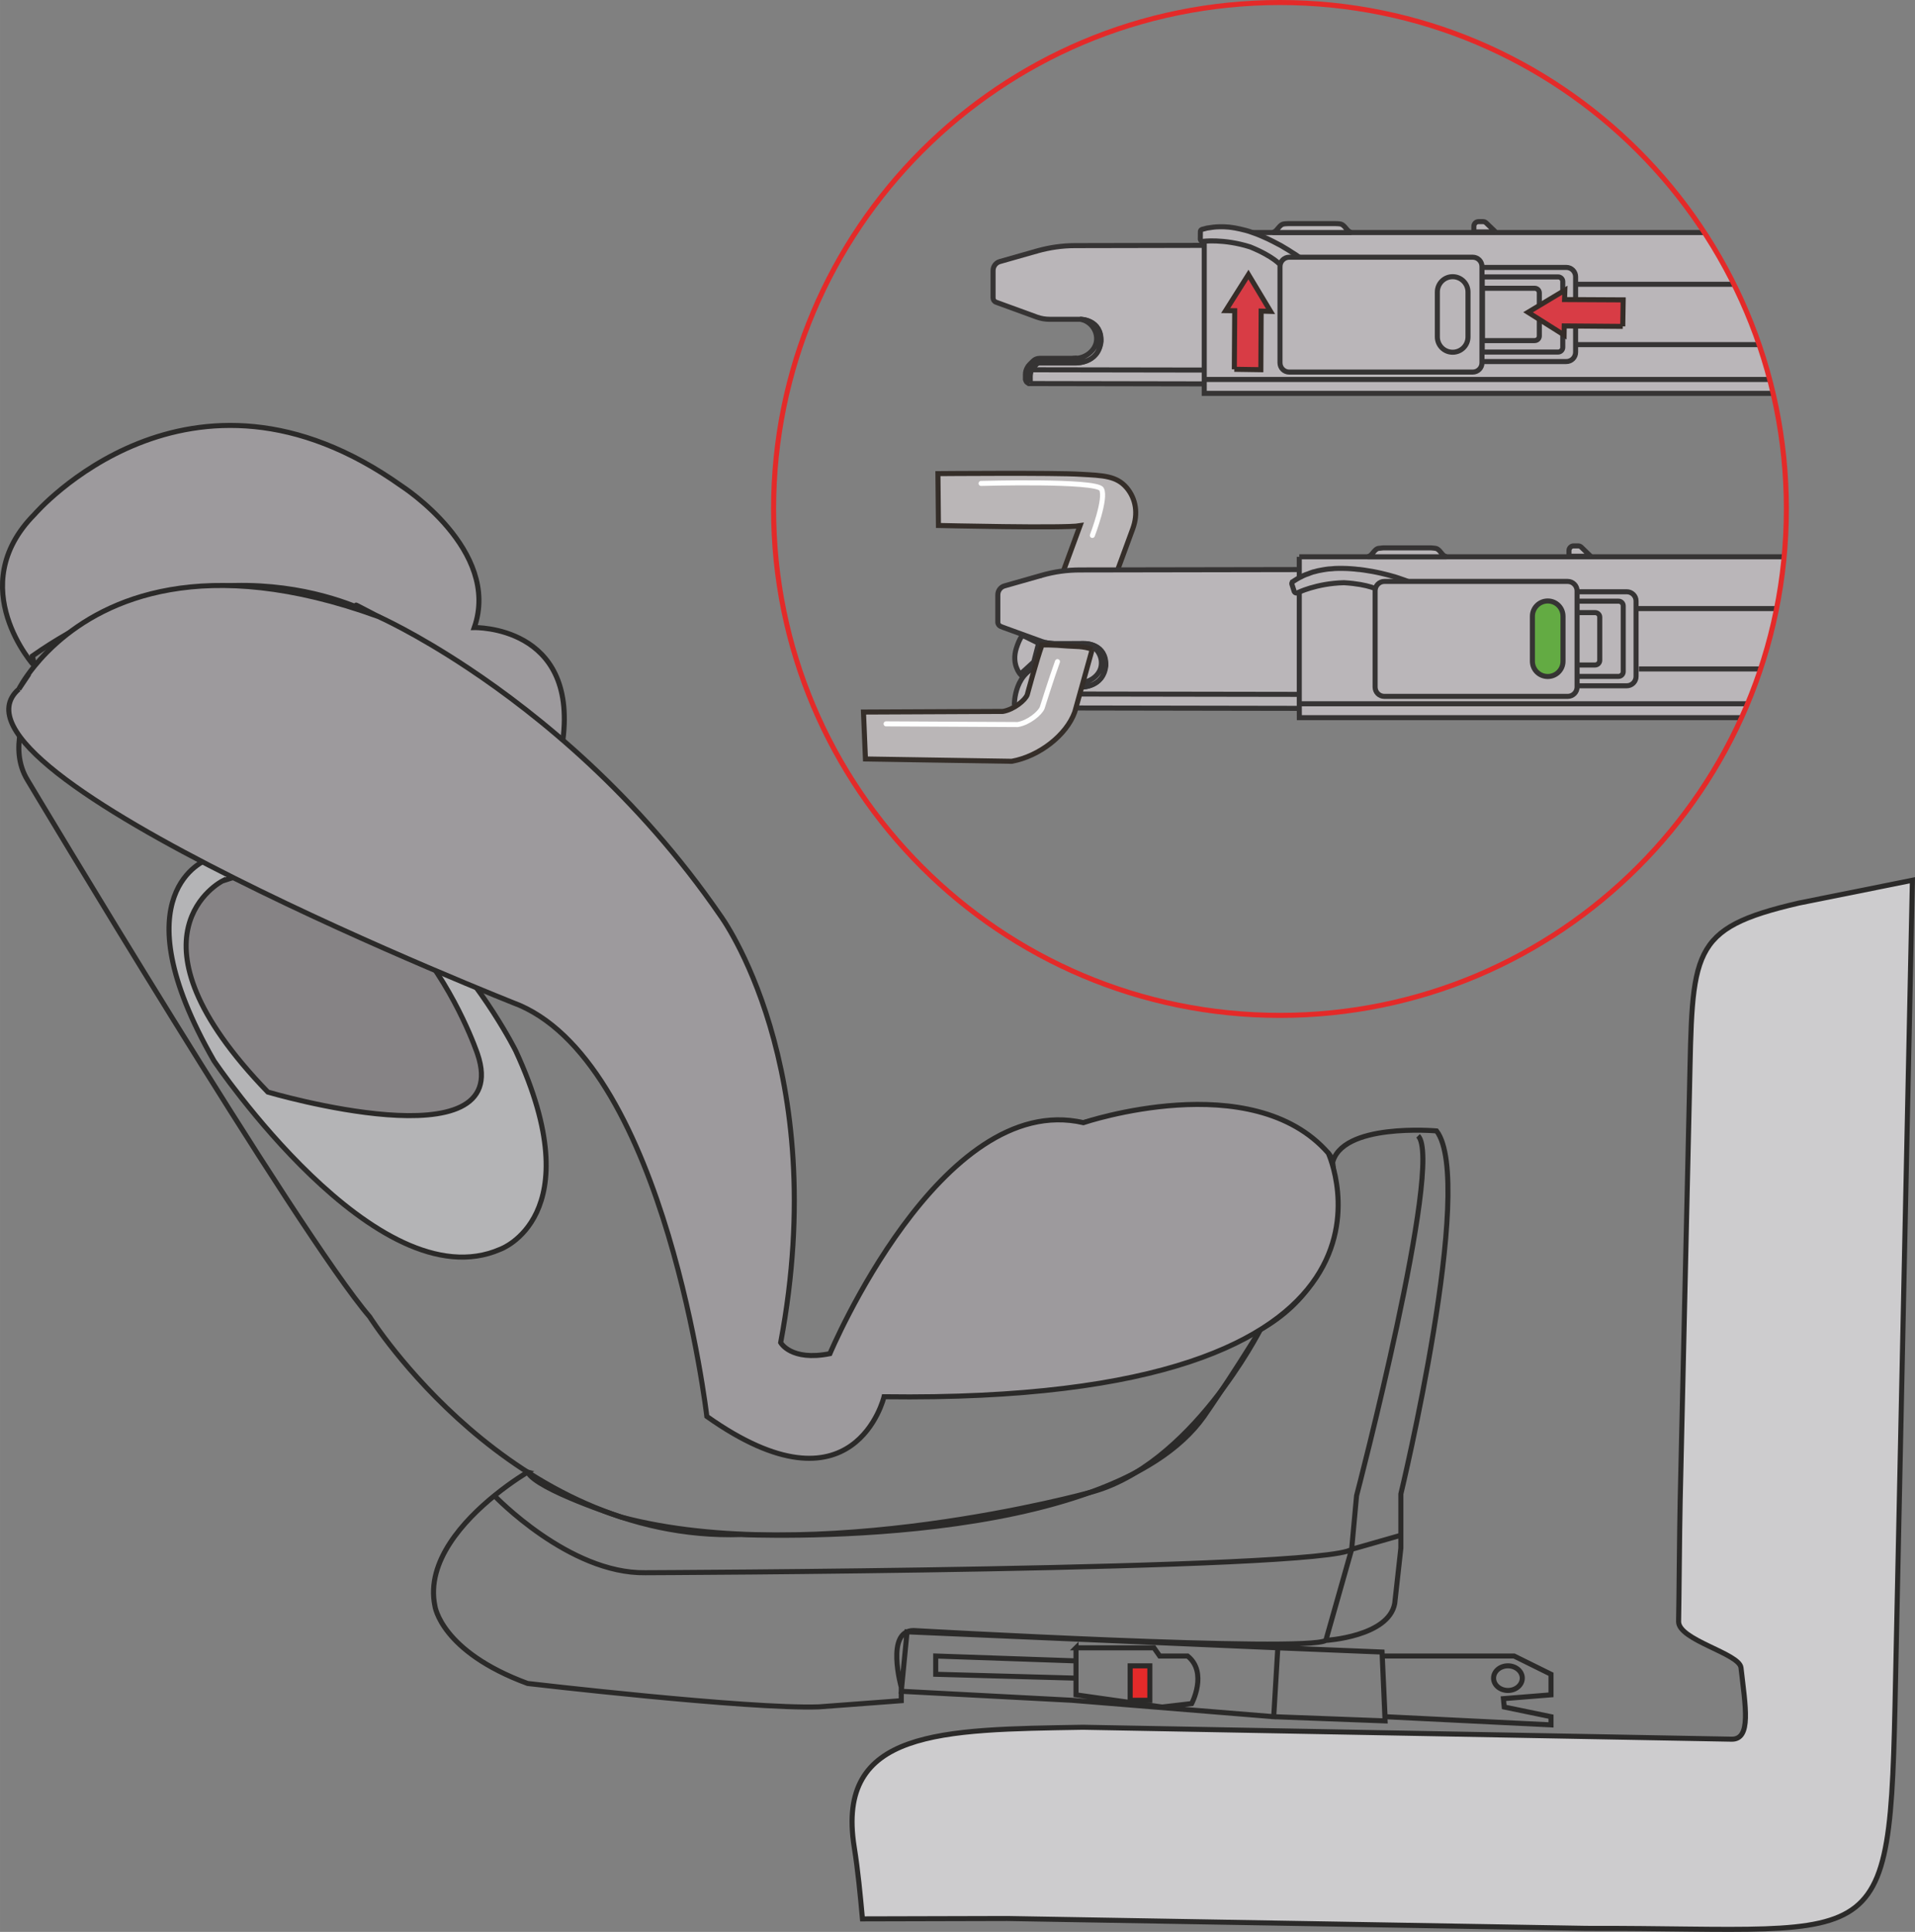 <?xml version="1.0" encoding="UTF-8"?>
<!DOCTYPE svg PUBLIC "-//W3C//DTD SVG 1.1//EN" "http://www.w3.org/Graphics/SVG/1.1/DTD/svg11.dtd">
<!-- Creator: CorelDRAW 2018 (64-Bit) -->
<svg xmlns="http://www.w3.org/2000/svg" xml:space="preserve" width="28.915mm" height="29.168mm" version="1.1" style="shape-rendering:geometricPrecision; text-rendering:geometricPrecision; image-rendering:optimizeQuality; fill-rule:evenodd; clip-rule:evenodd"
viewBox="0 0 3174.18 3201.98"
 xmlns:xlink="http://www.w3.org/1999/xlink">
 <rect x="0" y="0" width="3174.18" height="3201.98" fill="#808080" stroke="none"/>
 <defs>
  <style type="text/css">
   <![CDATA[
    .str0 {stroke:#2B2A29;stroke-width:8.37;stroke-miterlimit:10}
    .str1 {stroke:#2B2A29;stroke-width:8.37;stroke-miterlimit:22.926}
    .str6 {stroke:#E42A29;stroke-width:8.37;stroke-miterlimit:10}
    .str2 {stroke:#352E29;stroke-width:8.37;stroke-miterlimit:10}
    .str5 {stroke:#352D28;stroke-width:8.37;stroke-miterlimit:22.926}
    .str3 {stroke:#363434;stroke-width:8.37;stroke-miterlimit:2}
    .str4 {stroke:#FEFEFE;stroke-width:8.37;stroke-linecap:round;stroke-linejoin:round;stroke-miterlimit:4}
    .fil0 {fill:none;fill-rule:nonzero}
    .fil2 {fill:#E42A2A;fill-rule:nonzero}
    .fil8 {fill:#D83C45;fill-rule:nonzero}
    .fil3 {fill:#CDCCCE;fill-rule:nonzero}
    .fil5 {fill:#BAB6B9;fill-rule:nonzero}
    .fil4 {fill:#BAB6B7;fill-rule:nonzero}
    .fil9 {fill:#B4B4B6;fill-rule:nonzero}
    .fil1 {fill:#9D9A9D;fill-rule:nonzero}
    .fil6 {fill:#878488;fill-rule:nonzero}
    .fil10 {fill:#868385;fill-rule:nonzero}
    .fil7 {fill:#63AB43;fill-rule:nonzero}
   ]]>
  </style>
 </defs>
 <g id="Слой_x0020_1">
  <path class="fil0 str0" d="M45.72 1176.84c0,0 -32.65,63.24 0,116.3 0,0 450.75,754.68 567,889.29 0,0 234.57,373.26 616,360.98 0,0 607.82,28.58 766.91,-195.77 0,0 263.12,-377.36 206.03,-436.5 0,0 -130.55,-119.16 -405.89,-50.42 0,0 -220.28,-31.18 -308,297.23 0,0 -73.42,183.57 -210.09,81.6 0,0 -53.02,-46.94 -8.13,-236.63 0,0 57.08,-340.64 -116.25,-503.84 0,0 -444.56,-429.45 -446.72,-430.34 -344.71,-140.74 -483.4,-73.43 -577.23,-16.3 0,0 -89.73,61.19 -83.61,124.39z"/>
  <path class="fil1" d="M53.86 1087.1l3.25 16.96c0,0 -119.16,-131.17 0,-251.5 0,0 255.79,-297.81 608.67,-46.93 0,0 165.22,106.07 120.33,234.56 0,0 171.33,-4.18 146.89,186.56 0,0 -228.46,-164.13 -305.98,-204.91 -77.54,-40.78 -8.52,-3.05 -8.52,-3.05 0,0 -258.66,-145.85 -564.64,68.31z"/>
  <path class="fil0 str0" d="M53.86 1087.1l3.25 16.96c0,0 -119.16,-131.17 0,-251.5 0,0 255.79,-297.81 608.67,-46.93 0,0 165.22,106.07 120.33,234.56 0,0 171.33,-4.18 146.89,186.56 0,0 -228.46,-164.13 -305.98,-204.91 -77.54,-40.78 -8.52,-3.05 -8.52,-3.05 0,0 -258.66,-145.85 -564.64,68.31z"/>
  <path class="fil0 str0" d="M874.56 2439.99c0,0 -25.05,14.57 -55.11,39 -50.04,40.69 -113.89,108.82 -98.59,182.75 0,0 9.64,75.44 153.7,128.49 0,0 366.41,42.84 482.66,38.77l136.67 -10.23 0 -22.42c0,0 -26.53,-93.84 20.41,-93.84 0,0 650.61,36.71 683.3,16.35 0,0 103.98,-6.13 114.2,-61.19l8.56 -77.03 1.62 -14.79 0 -89.73c0,0 124.43,-516.04 59.17,-601.7 0,0 -160.13,-14.26 -172.91,55.19 0,0 47.52,179.45 -119.24,274.22 0,0 -114.63,226.87 -283.14,270.04 0,0 -455.16,125.83 -776.21,40.58 0,0 -140.08,-45.31 -155.11,-74.47zm-55.11 39c0,0 123.74,129.74 250.18,127.68 0,0 1123.86,-4.07 1170.76,-38.76l81.6 -23.32m-124.39 174.27l42.79 -150.96 8.17 -88.92c0,0 144.84,-553.61 101.97,-596.4m-847.05 822.03l-9.59 98.56 282.82 14.91 334.53 27.22 6.77 -114.2 -614.53 -26.49zm614.53 26.49l172.8 7.05 4.99 114.13 -184.57 -6.97 6.77 -114.2zm173.11 13.62l218.55 0 61.19 30.25 0 34.08 -78.9 6.36 1.36 13.85 77.54 16.04 0 13.59 -275.05 -13.59 -4.69 -100.58zm232.14 36.68c0,11.27 -10.69,20.41 -23.78,20.41 -13.17,0 -23.82,-9.13 -23.82,-20.41 0,-11.26 10.65,-20.41 23.82,-20.41 13.09,0 23.78,9.14 23.78,20.41zm-972.28 -6.42l232.55 6.42 0 -28.58 -232.55 -8.1 0 30.25zm232.55 -43.88l0 77.95 142.79 20.21 48.95 -5.73c0,0 27.18,-51.58 -6.82,-78.81l-46.24 0 -9.5 -13.62 -129.19 0z"/>
  <polygon class="fil2" points="1873.26,2818.1 1905.87,2818.1 1905.87,2761.01 1873.26,2761.01 "/>
  <polygon class="fil0 str0" points="1905.91,2818.1 1873.3,2818.1 1873.3,2761.01 1905.91,2761.01 "/>
  <path class="fil3" d="M3142.9 2738.72l26.99 -1279.75 -188.49 37.84c-182.41,42.41 -175.74,79.51 -181.05,312.57l-15.41 678.31c-1.16,52.2 -1.78,160.21 -2.6,199.67 -0.66,31.06 100.78,52.86 103.41,76.76 7.23,63.86 17.65,119.09 -15.61,118.46l-1075.11 -19.78c-234.56,3.98 -410.15,3.56 -379.17,198.36 6.31,39.62 10.07,79.74 13.67,119.24l239.92 -0.61 959.85 16.33c515.14,-1.35 502.72,60.61 513.6,-457.4z"/>
  <path class="fil0 str1" d="M3142.9 2738.72l26.99 -1279.75 -188.49 37.84c-182.41,42.41 -175.74,79.51 -181.05,312.57l-15.41 678.31c-1.16,52.2 -1.78,160.21 -2.6,199.67 -0.66,31.06 100.78,52.86 103.41,76.76 7.23,63.86 17.65,119.09 -15.61,118.46l-1075.11 -19.78c-234.56,3.98 -410.15,3.56 -379.17,198.36 6.31,39.62 10.07,79.74 13.67,119.24l239.92 -0.61 959.85 16.33c515.14,-1.35 502.72,60.61 513.6,-457.4z"/>
  <path class="fil4" d="M1843.83 968.28l33.72 -91.75c9.22,-25.13 5.39,-49.64 -9.91,-67.96 -16.88,-19.95 -39.04,-20.45 -76.87,-22.5 -40.75,-2.67 -236.12,-1.04 -236.12,-1.04l0.85 85.9c0,0 208.79,4.95 234.65,0.43 -7.17,19.32 -22.38,61.38 -34.73,94.65l88.42 2.28z"/>
  <path class="fil0 str2" d="M1843.83 968.28l33.72 -91.75c9.22,-25.13 5.39,-49.64 -9.91,-67.96 -16.88,-19.95 -39.04,-20.45 -76.87,-22.5 -40.75,-2.67 -236.12,-1.04 -236.12,-1.04l0.85 85.9c0,0 208.79,4.95 234.65,0.43 -7.17,19.32 -22.38,61.38 -34.73,94.65l88.42 2.28"/>
  <path class="fil5" d="M1681.31 1168.79c0,0 -1.32,-59.98 50.19,-66.95 51.74,-6.89 120.39,-7.52 120.39,-7.52 0,0 32.49,0.55 31.1,30.32 -1.09,22.04 -11.15,30.29 -35.04,32.38 -23.7,2.16 -166.64,11.77 -166.64,11.77z"/>
  <path class="fil0 str3" d="M1681.31 1168.79c0,0 -1.32,-59.98 50.19,-66.95 51.74,-6.89 120.39,-7.52 120.39,-7.52 0,0 32.49,0.55 31.1,30.32 -1.09,22.04 -11.15,30.29 -35.04,32.38 -23.7,2.16 -166.64,11.77 -166.64,11.77"/>
  <path class="fil5" d="M1739.44 1059.49l105.42 -3.77 0 88.77 -99.88 1.09c0,0 -25.49,-25.75 -25.29,-51.12 -2.71,-26.29 19.75,-34.96 19.75,-34.96z"/>
  <path class="fil0 str3" d="M1739.44 1059.49l105.42 -3.77 0 88.77 -99.88 1.09c0,0 -25.49,-25.75 -25.29,-51.12 -2.71,-26.29 19.75,-34.96 19.75,-34.96"/>
  <path class="fil5" d="M2483.96 943.46l-693.92 1.2c-21.19,0 -42.18,2.83 -62.58,8.67l-62.35 17.74c-6.65,1.82 -11.19,7.94 -11.19,14.91l0 45.2c0,3.34 2.09,6.08 5.03,7.2l3.95 1.55 36.02 13.1 27.5 9.99c6.85,2.48 13.97,3.72 21.22,3.72l50.97 0c0,0 35.04,0.11 33.69,36.63 -3.8,34.15 -35.56,35.55 -42.25,35.55l-59.09 0.12c-1.94,0 -4,0.78 -5.42,2.28l-5.62 5.58c-0.89,1.04 -1.75,2.05 -2.48,3.29l-0.31 0.97 -0.38 0.97 -0.23 0.9 -0.35 1.04 -0.04 0.89 -0.23 1.09 -0.08 1.08 -0.15 1.05 -0.2 0.81 0 0.97 -0.15 1.09 0 0.61 0 1.21 0 0.97 0 1.16 0 1.15 0 1.01 0 1.16 0.15 1.16 0 1.04 0 0.86 0 1.04 0 0.46 0 0.4 768.51 1.35 0 -231.16z"/>
  <path class="fil0 str3" d="M2483.96 943.46l-693.92 1.2c-21.19,0 -42.18,2.83 -62.58,8.67l-62.35 17.74c-6.65,1.82 -11.19,7.94 -11.19,14.91l0 45.2c0,3.34 2.09,6.08 5.03,7.2l3.95 1.55 36.02 13.1 27.5 9.99c6.85,2.48 13.97,3.72 21.22,3.72l50.97 0c0,0 35.04,0.11 33.69,36.63 -3.8,34.15 -35.56,35.55 -42.25,35.55l-59.09 0.12c-1.94,0 -4,0.78 -5.42,2.28l-5.62 5.58c-0.89,1.04 -1.75,2.05 -2.48,3.29l-0.31 0.97 -0.38 0.97 -0.23 0.9 -0.35 1.04 -0.04 0.89 -0.23 1.09 -0.08 1.08 -0.15 1.05 -0.2 0.81 0 0.97 -0.15 1.09 0 0.61 0 1.21 0 0.97 0 1.16 0 1.15 0 1.01 0 1.16 0.15 1.16 0 1.04 0 0.86 0 1.04 0 0.46 0 0.4 768.51 1.35 0 -231.16"/>
  <path class="fil5" d="M1694.94 1053.01c0,0 -4.76,4.15 -10.3,21.3 -8.49,26.99 6.5,43.19 6.5,43.19l22.43 -20.53 7.98 -30.83 -26.61 -13.13z"/>
  <path class="fil0 str3" d="M1694.94 1053.01c0,0 -4.76,4.15 -10.3,21.3 -8.49,26.99 6.5,43.19 6.5,43.19l22.43 -20.53 7.98 -30.83 -26.61 -13.13m20.53 120.4l-0.55 0m77.49 -41.95l-3.13 -0.08m844.32 20.25l-916.48 -1.47"/>
  <path class="fil5" d="M1797.99 1066.73l1.2 0c0,0 35.02,0.11 33.78,36.71 -4.38,38.03 -43.69,35.47 -43.69,35.47l0.55 -7.43c16.96,0 34.15,-12.7 35.59,-29.48 1.75,-16.69 -9.61,-31.99 -26.23,-35.27l-1.2 0z"/>
  <path class="fil0 str3" d="M1797.99 1066.73l1.2 0c0,0 35.02,0.11 33.78,36.71 -4.38,38.03 -43.69,35.47 -43.69,35.47l0.55 -7.43c16.96,0 34.15,-12.7 35.59,-29.48 1.75,-16.69 -9.61,-31.99 -26.23,-35.27l-1.2 0m-50.34 0.11l50.04 -0.11c-5.88,-0.81 -12.59,0.69 -19.87,4.06 -13.28,8.6 -14.52,19.01 -11.35,30.44l7.14 20.87c0,0 -27.62,-1.27 -32.88,0.27 -5.39,1.93 -7.14,8.06 -7.14,8.06 0,0 -14.68,-15.81 -13.9,-39 0.93,-23.12 13.9,-26.21 13.9,-26.21l14.06 1.62m-32.19 106.54l0 0 0 -0.11 0 -0.09 0 -0.23 0 -0.08"/>
  <path class="fil6" d="M1715.45 1172.86l0 -0.46 0 -1.01 0 -0.85 0 -1.04 0 -1.05 0 -1.16 0 -1.04 0 -1.24 -0.12 -1.15 0 -0.98 0 -1.24 0 -0.46 0.12 -1.16 0 -1.04 0.19 -0.78 0.15 -0.89 0.09 -1.2 0.19 -0.89 0.08 -1.04 0.35 -0.98 0.23 -1.04 0.46 -0.97 0.24 -1.01c0.77,-1.04 1.58,-2.13 2.47,-3.17l5.54 -5.65c1.5,-1.47 3.56,-2.33 5.53,-2.33l57.94 0 0 -0.74 0.08 -0.58 0 -0.85 0.08 -0.58 0 -0.63 0 -0.92 0.12 -0.35 0 -0.7 0 -0.19 0 -0.78 0 -0.35 0 -0.38 0.11 -0.23 0 -0.27 0 -0.08 -58.32 0c-4.03,0 -7.94,1.62 -10.88,4.53l-5.53 5.58c-1.47,1.55 -2.76,3.1 -3.72,5.12 -2.1,3.29 -3.14,7.36 -3.14,11.26l0 6.24 0 0.97 0 0.5 0 0.15 0.12 0.4 0 0.11 0.15 0.7 0.11 0.74 0.24 0.77 0.42 0.7 0.4 0.81 0.54 0.69 0.7 0.74 0.89 0.66 0.66 0.5 0.92 0.31 1.01 0.32 1.04 0.23 0.55 -0.55z"/>
  <path class="fil0 str3" d="M1715.45 1172.86l0 -0.46 0 -1.01 0 -0.85 0 -1.04 0 -1.05 0 -1.16 0 -1.04 0 -1.24 -0.12 -1.15 0 -0.98 0 -1.24 0 -0.46 0.12 -1.16 0 -1.04 0.19 -0.78 0.15 -0.89 0.09 -1.2 0.19 -0.89 0.08 -1.04 0.35 -0.98 0.23 -1.04 0.46 -0.97 0.24 -1.01c0.77,-1.04 1.58,-2.13 2.47,-3.17l5.54 -5.65c1.5,-1.47 3.56,-2.33 5.53,-2.33l57.94 0 0 -0.74 0.08 -0.58 0 -0.85 0.08 -0.58 0 -0.63 0 -0.92 0.12 -0.35 0 -0.7 0 -0.19 0 -0.78 0 -0.35 0 -0.38 0.11 -0.23 0 -0.27 0 -0.08 -58.32 0c-4.03,0 -7.94,1.62 -10.88,4.53l-5.53 5.58c-1.47,1.55 -2.76,3.1 -3.72,5.12 -2.1,3.29 -3.14,7.36 -3.14,11.26l0 6.24 0 0.97 0 0.5 0 0.15 0.12 0.4 0 0.11 0.15 0.7 0.11 0.74 0.24 0.77 0.42 0.7 0.4 0.81 0.54 0.69 0.7 0.74 0.89 0.66 0.66 0.5 0.92 0.31 1.01 0.32 1.04 0.23m12.75 -219.35l0 0 -0.12 -0.04 0 -0.12 -0.03 -0.11 0 -0.2 0 -0.11m46.08 168.62l3.33 9.29"/>
  <path class="fil5" d="M2153.6 922.86l0 42.36 0 28.2 0 171.82 0.11 24.28 732.88 0c37.43,-82.62 61.82,-172.38 70.65,-266.67l-803.64 0z"/>
  <path class="fil0 str3" d="M2153.6 922.86l0 42.36 0 28.2 0 171.82 0.11 24.28 732.88 0m70.65 -266.67l-803.64 0m742.99 243.6l-742.99 0m562.97 -57.71l201.62 0m26.52 -100.03l-232.9 0"/>
  <path class="fil5" d="M2636.56 921.94l-15.34 -14.91c-1.43,-1.43 -3.4,-2.24 -5.34,-2.24l-7.52 0c-4.22,0 -7.74,3.48 -7.74,7.71l0 9.44 35.93 0z"/>
  <path class="fil0 str3" d="M2636.56 921.94l-15.34 -14.91c-1.43,-1.43 -3.4,-2.24 -5.34,-2.24l-7.52 0c-4.22,0 -7.74,3.48 -7.74,7.71l0 9.44 35.93 0"/>
  <path class="fil5" d="M2332.97 963.03l-5.27 -2.02 -5.61 -1.86 -5.88 -1.93 -6.08 -1.82 -1.9 -0.5 -6.74 -1.86 -6.93 -1.59 -7.05 -1.62 -6.94 -1.44 -6.93 -1.2 -7.12 -1.09 -7.06 -1.04 -7.16 -0.81 -2.05 -0.12 -6.7 -0.61 -6.31 -0.46 -6.05 -0.24 -6.08 -0.08 -3.37 0.08 -5.46 0.04 -5.35 0.23 -5.38 0.55 -5.07 0.49 -3.49 0.5 -4.95 0.81 -4.5 0.86 -4.68 1.04 -4.35 1.24 -3.52 0.89 -4.22 1.55 -3.95 1.51 -3.98 1.47 -3.84 1.75 -3.02 1.66 -3.71 1.87 -3.61 2.13 -3.63 2.28 -3.37 2.25 0.08 0.19 -0.08 -0.19c-1.04,0.97 -1.78,2.39 -1.47,3.83l4.06 12.27 0.2 0.63c0.97,1.62 3.06,2.39 4.96,1.78 0,0 30.75,-16.15 77.22,-18.05 42.84,2.01 57.85,11.77 57.85,11.77l48.49 -15.14z"/>
  <path class="fil0 str3" d="M2334.1 963.86l-5.23 -2.1 -5.54 -1.9 -5.93 -2.05 -5.99 -1.93 -1.94 -0.5 -6.74 -1.9 -6.85 -1.73 -7.01 -1.71 -6.93 -1.5 -6.94 -1.36 -7.05 -1.16 -7.12 -1.15 -7.08 -0.93 -2.1 -0.12 -6.66 -0.74 -6.35 -0.49 -6 -0.35 -6.08 -0.15 -3.33 0 -5.58 0 -5.27 0.15 -5.35 0.5 -5.1 0.34 -3.53 0.47 -4.92 0.77 -4.49 0.81 -4.72 0.93 -4.41 1.2 -3.52 0.81 -4.23 1.48 -3.95 1.55 -4.03 1.39 -3.86 1.66 -3.03 1.59 -3.75 1.82 -3.68 2.09 -3.52 2.21 -3.45 2.21 0.04 0.2 -0.04 -0.2c-1.12,1.01 -1.9,2.37 -1.59,3.84l3.92 12.32 0.19 0.57c0.93,1.71 3.03,2.48 4.89,1.94 0,0 31.02,-15.81 77.45,-16.96 42.91,2.59 57.79,12.55 57.79,12.55l48.64 -14.45"/>
  <path class="fil5" d="M2266.76 922.86c0,0 3.64,-0.7 6.31,-3.6 3.18,-3.22 6.71,-9.33 11.58,-10.34 1.82,-0.31 4.23,-0.58 7.86,-0.86l41.67 0 -3.75 0 41.67 0c3.64,0.27 5.93,0.55 7.83,0.86 4.87,1.01 8.37,7.12 11.54,10.34 2.74,2.9 6.24,3.6 6.24,3.6l-130.94 0z"/>
  <path class="fil0 str3" d="M2266.76 922.86c0,0 3.64,-0.7 6.31,-3.6 3.18,-3.22 6.71,-9.33 11.58,-10.34 1.82,-0.31 4.23,-0.58 7.86,-0.86l41.67 0 -3.75 0 41.67 0c3.64,0.27 5.93,0.55 7.83,0.86 4.87,1.01 8.37,7.12 11.54,10.34 2.74,2.9 6.24,3.6 6.24,3.6l-130.94 0"/>
  <path class="fil5" d="M2556.58 1136.67l139.73 0c8.6,0 15.52,-6.89 15.52,-15.41l0 -125.17c0,-8.47 -6.93,-15.29 -15.52,-15.29l-139.73 0 0 155.87z"/>
  <path class="fil0 str3" d="M2556.58 1136.67l139.73 0c8.6,0 15.52,-6.89 15.52,-15.41l0 -125.17c0,-8.47 -6.93,-15.29 -15.52,-15.29l-139.73 0 0 155.87m0.81 -34.47l0 -86.86 86.47 0c4.26,0 7.78,3.33 7.78,7.55l0 71.56c0,4.26 -3.52,7.74 -7.78,7.74l-86.47 0m-0.4 18.86l125.87 0c4.18,0 7.71,-3.56 7.71,-7.86l0 -109.01c0,-4.38 -3.52,-7.75 -7.71,-7.75l-125.87 0 0 124.62"/>
  <path class="fil5" d="M2279.29 1138.75c0,8.6 6.82,15.46 15.37,15.46l303.9 0c8.47,0 15.52,-6.86 15.52,-15.46l0 -159.47c0,-8.52 -7.05,-15.61 -15.52,-15.61l-303.9 0c-8.55,0 -15.37,7.09 -15.37,15.61l0 159.47z"/>
  <path class="fil0 str3" d="M2279.29 1138.75c0,8.6 6.82,15.46 15.37,15.46l303.9 0c8.47,0 15.52,-6.86 15.52,-15.46l0 -159.47c0,-8.52 -7.05,-15.61 -15.52,-15.61l-303.9 0c-8.55,0 -15.37,7.09 -15.37,15.61l0 159.47"/>
  <path class="fil7" d="M2540.02 1021.45c0,-13.94 11.34,-25.36 25.44,-25.36 14.11,0 25.29,11.42 25.29,25.36l0 74.47c0,14.02 -11.19,25.33 -25.29,25.33 -14.1,0 -25.44,-11.31 -25.44,-25.33l0 -74.47z"/>
  <path class="fil0 str3" d="M2540.02 1021.45c0,-13.94 11.34,-25.36 25.44,-25.36 14.11,0 25.29,11.42 25.29,25.36l0 74.47c0,14.02 -11.19,25.33 -25.29,25.33 -14.1,0 -25.44,-11.31 -25.44,-25.33l0 -74.47"/>
  <path class="fil4" d="M1810.39 1076.25l-28.93 103.87c-13.74,38.33 -58.91,73.43 -104.44,81.67l-242.51 -3.83 -3.26 -77.81 231.13 -1.04c18.32,-3.14 37.14,-18.86 40.32,-27.61 0,0 15.02,-56.31 24.44,-82.56 0,0 17.04,-0.47 41.59,1.73 12.38,1.05 26.68,-0.19 41.66,5.58z"/>
  <path class="fil0 str2" d="M1810.39 1076.25l-28.93 103.87c-13.74,38.33 -58.91,73.43 -104.44,81.67l-242.51 -3.83 -3.26 -77.81 231.13 -1.04c18.32,-3.14 37.14,-18.86 40.32,-27.61 0,0 15.02,-56.31 24.44,-82.56 0,0 17.04,-0.47 41.59,1.73 12.38,1.05 26.68,-0.19 41.66,5.58"/>
  <path class="fil0 str4" d="M1752.8 1096.63c-9.53,26.17 -25.4,76.64 -25.4,76.64 -3.64,8.72 -21.85,24.4 -40.4,27.61l-218.3 -1.15m157.47 -398.5c0,0 191.71,-5.47 199.64,9.53 8.4,15.09 -15.18,76.68 -15.18,76.68"/>
  <path class="fil5" d="M2475.97 405.75l-693.75 1.35c-21.31,0 -42.22,3.02 -62.63,8.72l-62.39 17.74c-6.59,1.81 -11.15,7.94 -11.15,14.86l0 45.27c0,3.25 1.93,6.13 4.95,7.17l4.18 1.55 63.52 23.16c6.59,2.39 13.86,3.63 20.99,3.63l51.05 0c0,0 35.04,0.2 33.77,36.6 -3.95,34.12 -35.59,35.7 -42.29,35.7l-59.14 0c-2.05,0 -4.07,0.82 -5.39,2.25l-5.76 5.73c-0.81,0.89 -1.75,2.1 -2.48,3.41l-0.15 0.69 -0.43 0.93 -0.23 1.01 -0.27 0.97 -0.15 0.97 -0.2 1.01 -0.19 1.24 -0.23 0.92 0 0.81 0 1.05 -0.12 1.04 0 0.69 0 1.05 0 1.04 0 1.2 0 1.04 0 1.13 0 1.16 0.12 0.92 0 1.24 0 0.86 0 1 0 0.27 0 0.58 768.38 1.39 0 -231.39z"/>
  <path class="fil0 str3" d="M2475.97 405.75l-693.75 1.35c-21.31,0 -42.22,3.02 -62.63,8.72l-62.39 17.74c-6.59,1.81 -11.15,7.94 -11.15,14.86l0 45.27c0,3.25 1.93,6.13 4.95,7.17l4.18 1.55 63.52 23.16c6.59,2.39 13.86,3.63 20.99,3.63l51.05 0c0,0 35.04,0.2 33.77,36.6 -3.95,34.12 -35.59,35.7 -42.29,35.7l-59.14 0c-2.05,0 -4.07,0.82 -5.39,2.25l-5.76 5.73c-0.81,0.89 -1.75,2.1 -2.48,3.41l-0.15 0.69 -0.43 0.93 -0.23 1.01 -0.27 0.97 -0.15 0.97 -0.2 1.01 -0.19 1.24 -0.23 0.92 0 0.81 0 1.05 -0.12 1.04 0 0.69 0 1.05 0 1.04 0 1.2 0 1.04 0 1.13 0 1.16 0.12 0.92 0 1.24 0 0.86 0 1 0 0.27 0 0.58 768.38 1.39 0 -231.39m-768.38 230.07l-0.55 0m77.38 -41.78l-2.94 -0.12m694.49 20.22l-766.52 -1.24"/>
  <path class="fil5" d="M1790.15 529.18l1.2 0c0,0 34.98,0.2 33.66,36.83 -4.41,38.07 -43.57,35.48 -43.57,35.48l0.47 -7.48c16.96,0 33.97,-12.82 35.62,-29.51 1.7,-16.7 -9.84,-31.88 -26.18,-35.33l-1.2 0z"/>
  <path class="fil0 str3" d="M1790.15 529.18l1.2 0c0,0 34.98,0.2 33.66,36.83 -4.41,38.07 -43.57,35.48 -43.57,35.48l0.47 -7.48c16.96,0 33.97,-12.82 35.62,-29.51 1.7,-16.7 -9.84,-31.88 -26.18,-35.33l-1.2 0m-82.56 106.66l0 0 0 -0.12 0 -0.11 0 -0.12 0 -0.03 0 -0.16"/>
  <path class="fil5" d="M1707.58 635.3l0 -0.38 0 -1.04 0 -0.81 0 -1.05 0 -1.12 0 -1.16 0 -1.04 0 -1.12 -0.04 -1.13 0 -1.12 0 -1.04 0 -0.63 0.04 -1 0 -1.16 0 -0.74 0.23 -1.01 0.2 -1.2 0.19 -0.9 0.08 -1.04 0.35 -0.92 0.23 -1.05 0.43 -1 0.15 -0.74c0.86,-1.24 1.67,-2.48 2.48,-3.34l5.77 -5.76c1.35,-1.36 3.33,-2.25 5.41,-2.25l57.94 0 0 -0.54 0 -0.93 0 -0.58 0.08 -0.78 0 -0.61 0 -0.81 0 -0.46 0 -0.7 0 -0.2 0.23 -0.66 0 -0.34 0 -0.32 0.12 -0.34 0 -0.23 0 -0.09 -58.37 0c-4.09,0 -7.94,1.59 -10.88,4.53l-5.65 5.62c-1.43,1.39 -2.67,2.94 -3.72,5.03 -1.97,3.29 -3.13,7.29 -3.13,11.31l0 6.16 0 1.05 0 0.38 0 0.27 0.23 0.23 0 0.26 0.08 0.66 0.12 0.7 0.31 0.74 0.31 0.86 0.43 0.66 0.46 0.77 0.86 0.7 0.77 0.61 0.81 0.5 0.89 0.46 1.01 0.15 1.04 0.27 0.55 -0.58z"/>
  <path class="fil0 str3" d="M1707.58 635.3l0 -0.38 0 -1.04 0 -0.81 0 -1.05 0 -1.12 0 -1.16 0 -1.04 0 -1.12 -0.04 -1.13 0 -1.12 0 -1.04 0 -0.63 0.04 -1 0 -1.16 0 -0.74 0.23 -1.01 0.2 -1.2 0.19 -0.9 0.08 -1.04 0.35 -0.92 0.23 -1.05 0.43 -1 0.15 -0.74c0.86,-1.24 1.67,-2.48 2.48,-3.34l5.77 -5.76c1.35,-1.36 3.33,-2.25 5.41,-2.25l57.94 0 0 -0.54 0 -0.93 0 -0.58 0.08 -0.78 0 -0.61 0 -0.81 0 -0.46 0 -0.7 0 -0.2 0.23 -0.66 0 -0.34 0 -0.32 0.12 -0.34 0 -0.23 0 -0.09 -58.37 0c-4.09,0 -7.94,1.59 -10.88,4.53l-5.65 5.62c-1.43,1.39 -2.67,2.94 -3.72,5.03 -1.97,3.29 -3.13,7.29 -3.13,11.31l0 6.16 0 1.05 0 0.38 0 0.27 0.23 0.23 0 0.26 0.08 0.66 0.12 0.7 0.31 0.74 0.31 0.86 0.43 0.66 0.46 0.77 0.86 0.7 0.77 0.61 0.81 0.5 0.89 0.46 1.01 0.15 1.04 0.27m12.67 -219.31l0 0 0 -0.23 0 -0.12 -0.12 0 0 -0.08 0 -0.08 0 -0.15"/>
  <path class="fil5" d="M1996.07 385.41l0 42.29 0 28.23 0 171.84 0 24.21 942.94 0c-22.48,-96.3 -61.56,-186.19 -114.03,-266.56l-828.91 0z"/>
  <path class="fil0 str3" d="M1996.07 385.41l0 42.29 0 28.23 0 171.84 0 24.21 942.94 0m-114.03 -266.56l-828.91 0m937.18 243.52l-937.18 0m615.33 -57.74l304.38 0m-41.78 -100.03l-262.6 0"/>
  <path class="fil5" d="M2478.91 384.37l-15.34 -14.75c-1.51,-1.47 -3.29,-2.28 -5.27,-2.28l-7.55 0c-4.22,0 -7.74,3.37 -7.74,7.75l0 9.29 35.9 0z"/>
  <path class="fil0 str3" d="M2478.91 384.37l-15.34 -14.75c-1.51,-1.47 -3.29,-2.28 -5.27,-2.28l-7.55 0c-4.22,0 -7.74,3.37 -7.74,7.75l0 9.29 35.9 0"/>
  <path class="fil5" d="M2173.63 441.97l-4.41 -3.75 -4.53 -3.57 -4.99 -3.79 -5.07 -3.84 -1.59 -1.12 -5.65 -3.95 -6 -3.83 -6.04 -3.95 -6.04 -3.48 -6.08 -3.68 -6.36 -3.37 -6.51 -3.34 -6.27 -3.14 -2.01 -0.97 -5.97 -2.79 -5.93 -2.51 -5.65 -2.36 -5.65 -2.1 -3.05 -1.09 -5.27 -1.81 -5.27 -1.59 -5.03 -1.24 -4.96 -1.12 -3.52 -0.78 -4.72 -0.92 -4.73 -0.74 -4.72 -0.63 -4.46 -0.35 -3.56 -0.15 -4.46 -0.11 -4.38 0 -4.26 0.19 -4.22 0.35 -3.37 0.38 -4.11 0.66 -4.07 0.63 -4.11 1.09 -4.18 1c-1.27,0.5 -2.44,1.62 -2.71,3.11l-0.19 12.93 0 0.61c0.35,1.9 2.01,3.22 3.91,3.26 0,0 34.39,-4.84 78.85,9.13 39.85,16.35 50.5,30.44 50.5,30.44l50.85 2.28z"/>
  <path class="fil0 str3" d="M2173.6 442.02l-4.38 -3.75 -4.57 -3.6 -4.95 -3.75 -5.12 -3.83 -1.55 -1.13 -5.7 -4.03 -6 -3.75 -6.04 -3.95 -5.96 -3.52 -6.16 -3.71 -6.31 -3.29 -6.51 -3.41 -6.27 -3.1 -1.98 -1.01 -6.05 -2.7 -5.84 -2.6 -5.65 -2.32 -5.65 -2.1 -3.06 -1.09 -5.27 -1.86 -5.3 -1.55 -5.04 -1.24 -4.92 -1.2 -3.52 -0.7 -4.76 -0.97 -4.72 -0.74 -4.69 -0.63 -4.49 -0.31 -3.52 -0.23 -4.49 -0.12 -4.38 0.08 -4.26 0.16 -4.23 0.34 -3.37 0.43 -4.06 0.63 -4.15 0.57 -4.06 1.09 -4.11 1.05c-1.39,0.46 -2.51,1.58 -2.79,3.05l-0.15 12.93 -0.04 0.63c0.4,1.93 2.02,3.29 3.95,3.29 0,0 34.35,-4.81 78.78,9.18 39.88,16.3 50.54,30.47 50.54,30.47l50.81 2.28"/>
  <path class="fil5" d="M2109.24 385.41c0,0 3.63,-0.81 6.31,-3.72 3.17,-3.21 6.59,-9.1 11.58,-10.33 1.86,-0.4 4.14,-0.63 7.86,-0.7l41.52 0 -3.64 0 41.55 0c3.75,0.08 6.16,0.31 7.98,0.7 4.76,1.23 8.41,7.12 11.46,10.33 2.83,2.91 6.24,3.72 6.24,3.72l-130.86 0z"/>
  <path class="fil0 str3" d="M2109.24 385.41c0,0 3.63,-0.81 6.31,-3.72 3.17,-3.21 6.59,-9.1 11.58,-10.33 1.86,-0.4 4.14,-0.63 7.86,-0.7l41.52 0 -3.64 0 41.55 0c3.75,0.08 6.16,0.31 7.98,0.7 4.76,1.23 8.41,7.12 11.46,10.33 2.83,2.91 6.24,3.72 6.24,3.72l-130.86 0"/>
  <path class="fil5" d="M2456.44 599.22l139.73 0c8.64,0 15.46,-6.93 15.46,-15.41l0 -125.16c0,-8.49 -6.82,-15.42 -15.46,-15.42l-139.73 0 0 155.99z"/>
  <path class="fil0 str3" d="M2456.44 599.22l139.73 0c8.64,0 15.46,-6.93 15.46,-15.41l0 -125.16c0,-8.49 -6.82,-15.42 -15.46,-15.42l-139.73 0 0 155.99"/>
  <path class="fil5" d="M2121.64 601.3c0,8.61 6.82,15.41 15.46,15.41l303.85 0c8.63,0 15.49,-6.81 15.49,-15.41l0 -159.55c0,-8.52 -6.86,-15.46 -15.49,-15.46l-303.85 0c-8.64,0 -15.46,6.94 -15.46,15.46l0 159.55z"/>
  <path class="fil0 str3" d="M2121.64 601.3c0,8.61 6.82,15.41 15.46,15.41l303.85 0c8.63,0 15.49,-6.81 15.49,-15.41l0 -159.55c0,-8.52 -6.86,-15.46 -15.49,-15.46l-303.85 0c-8.64,0 -15.46,6.94 -15.46,15.46l0 159.55m260.83 -117.42c0,-13.9 11.31,-25.28 25.33,-25.28 14.1,0 25.45,11.38 25.45,25.28l0 74.59c0,13.97 -11.35,25.33 -25.45,25.33 -14.02,0 -25.33,-11.35 -25.33,-25.33l0 -74.59m74.81 80.63l0 -86.75 86.33 0c4.37,0 7.89,3.33 7.89,7.71l0 71.41c0,4.38 -3.52,7.63 -7.89,7.63l-86.33 0m-0.42 18.98l125.86 0c4.14,0 7.63,-3.57 7.63,-7.75l0 -109.13c0,-4.18 -3.49,-7.63 -7.63,-7.63l-125.86 0 0 124.51"/>
  <polygon class="fil8" points="2045.94,612.08 2089.9,612.74 2090.4,515.62 2105.97,516.08 2069.33,455.04 2031.57,514.84 2046.6,515.03 "/>
  <polyline class="fil0 str5" points="2045.94,612.08 2089.9,612.74 2090.4,515.62 2105.97,516.08 2069.33,455.04 2031.57,514.84 2046.6,515.03 2045.94,612.08 "/>
  <polygon class="fil8" points="2689.79,540.97 2690.49,497.02 2593.33,496.51 2593.79,480.99 2532.79,517.58 2592.55,555.27 2592.78,540.21 "/>
  <polyline class="fil0 str5" points="2689.79,540.97 2690.49,497.02 2593.33,496.51 2593.79,480.99 2532.79,517.58 2592.55,555.27 2592.78,540.21 2689.79,540.97 "/>
  <path class="fil0 str6" d="M2960.99 843.55c0,463.6 -375.81,839.37 -839.37,839.37 -463.6,0 -839.37,-375.77 -839.37,-839.37 0,-463.56 375.77,-839.37 839.37,-839.37 463.56,0 839.37,375.81 839.37,839.37z"/>
  <path class="fil9" d="M342.99 1424.86c0,0 -148.95,53.59 11.74,333.44 0,0 270.08,401.56 474.36,312.33 0,0 152.67,-53.98 25.83,-328.75 0,0 -204.29,-413.34 -511.93,-317.02z"/>
  <path class="fil0 str0" d="M342.99 1424.86c0,0 -148.95,53.59 11.74,333.44 0,0 270.08,401.56 474.36,312.33 0,0 152.67,-53.98 25.83,-328.75 0,0 -204.29,-413.34 -511.93,-317.02z"/>
  <path class="fil10" d="M368.82 1460.07c0,0 -176.83,89.34 75.13,349.94 0,0 410.08,121.14 347.57,-63.05 0,0 -129.15,-387.82 -422.7,-286.89z"/>
  <path class="fil0 str0" d="M368.82 1460.07c0,0 -176.83,89.34 75.13,349.94 0,0 410.08,121.14 347.57,-63.05 0,0 -129.15,-387.82 -422.7,-286.89z"/>
  <path class="fil1" d="M31.21 1142.16c0,0 7.86,-15.95 25.91,-38.1 5.65,-6.97 12.32,-14.56 20.06,-22.46 5.42,-5.5 11.38,-11.23 17.89,-16.96 79.67,-70.29 242.05,-148.09 531.96,-42.79 0,0 60.87,26.8 149.64,85.89 116.07,77.26 279.8,209.79 417.4,409.73 0,0 185.62,250.88 99.92,707.78 0,0 16.81,31.29 81.6,18.35 0,0 183.57,-437.34 420.19,-382.86 0,0 279.42,-94.41 405.9,50.42 0,0 191.69,416.05 -736.36,403.85 0,0 -48.95,205.99 -293.71,32.61 0,0 -67.3,-575.18 -310.01,-681.26 0,0 -986.11,-388 -830.38,-524.21z"/>
  <path class="fil0 str0" d="M31.21 1142.16c0,0 7.86,-15.95 25.91,-38.1 5.65,-6.97 12.32,-14.56 20.06,-22.46 5.42,-5.5 11.38,-11.23 17.89,-16.96 79.67,-70.29 242.05,-148.09 531.96,-42.79 0,0 60.87,26.8 149.64,85.89 116.07,77.26 279.8,209.79 417.4,409.73 0,0 185.62,250.88 99.92,707.78 0,0 16.81,31.29 81.6,18.35 0,0 183.57,-437.34 420.19,-382.86 0,0 279.42,-94.41 405.9,50.42 0,0 191.69,416.05 -736.36,403.85 0,0 -48.95,205.99 -293.71,32.61 0,0 -67.3,-575.18 -310.01,-681.26 0,0 -986.11,-388 -830.38,-524.21z"/>
 </g>
</svg>
